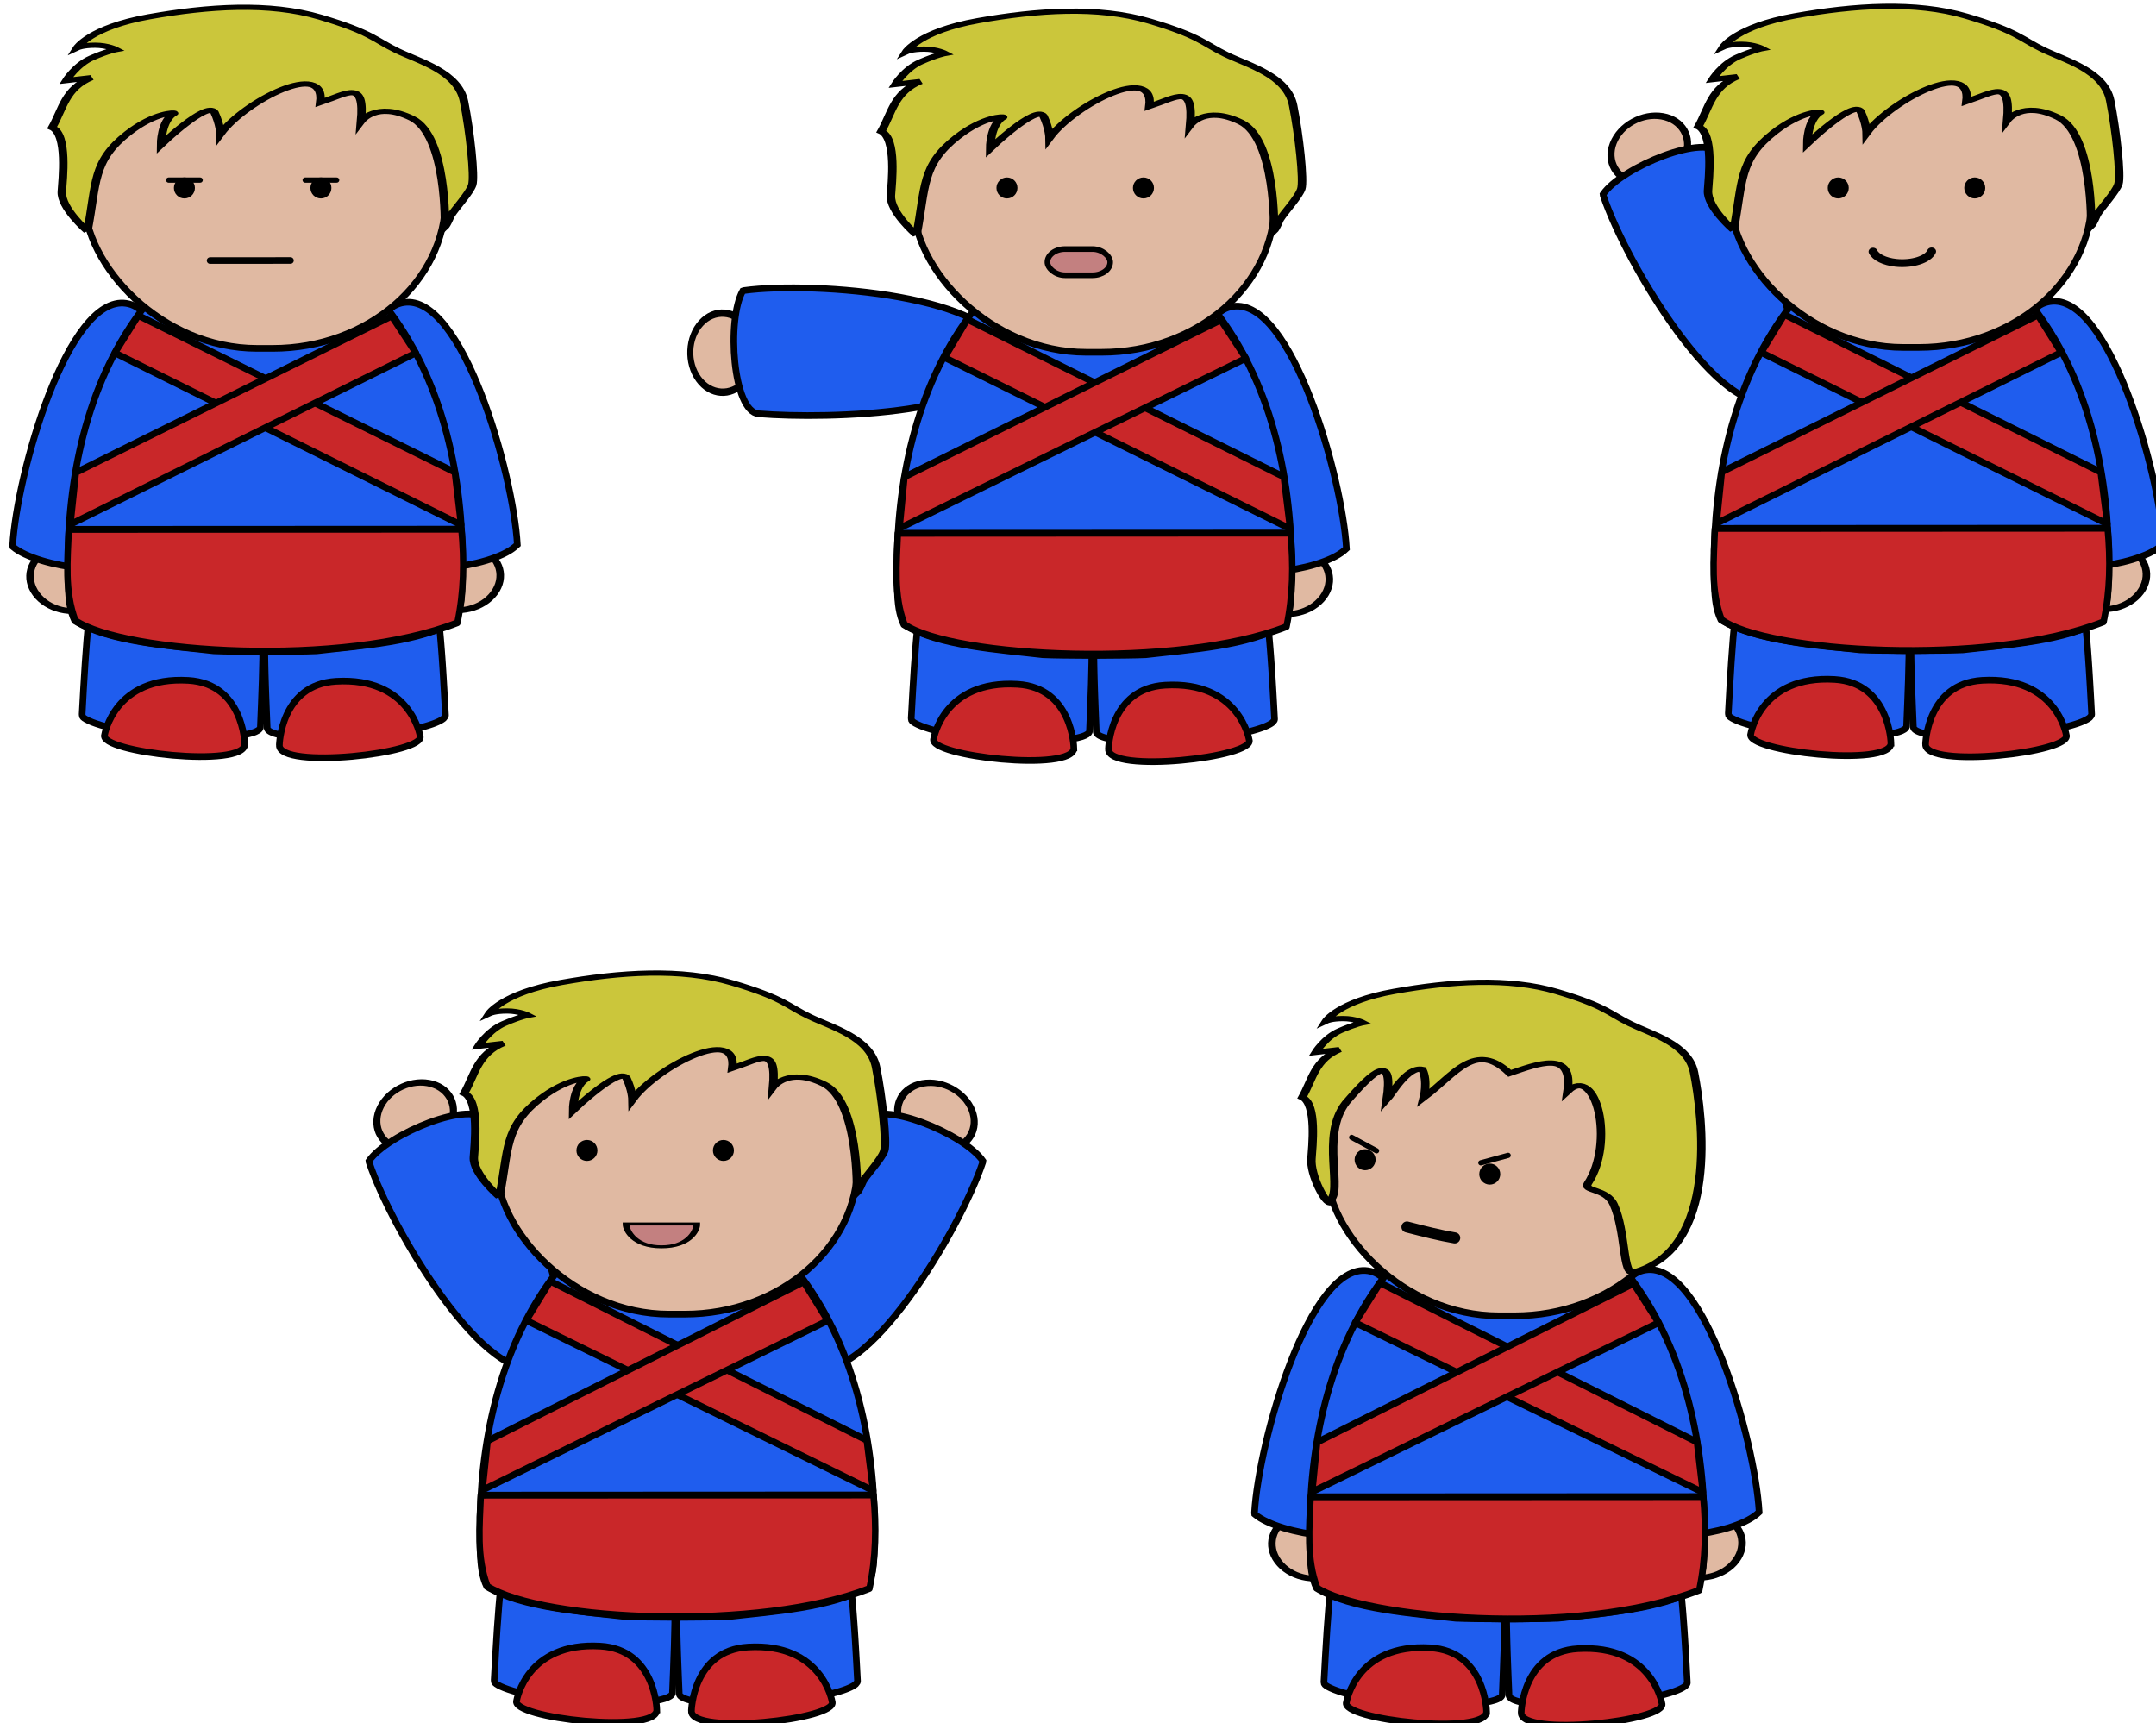<svg xmlns="http://www.w3.org/2000/svg" xml:space="preserve" width="492.034" height="393.237" viewBox="0 0 130.184 104.044"><defs><clipPath id="b"><path d="M-4058.2 2147h5000v-5000h-5000z"/></clipPath><clipPath id="c"><path d="M-4058.2 2147h5000v-5000h-5000z"/></clipPath><clipPath id="d"><path d="M-4058.2 2147h5000v-5000h-5000z"/></clipPath><clipPath id="e"><path d="M-4058.2 2147h5000v-5000h-5000z"/></clipPath><clipPath id="f"><path d="M-4058.2 2147h5000v-5000h-5000z"/></clipPath></defs><g style="display:inline;stroke-width:2.477;stroke-dasharray:none" transform="translate(-182.262 -61.515)scale(.162)"><ellipse cx="-1200" cy="429.362" rx="136" ry="119" style="display:inline;fill:#e0b9a2;fill-opacity:1;fill-rule:evenodd;stroke:#000;stroke-width:23.66;stroke-linecap:round;stroke-linejoin:round;stroke-dasharray:none" transform="matrix(-.058 .078 .104 .048 1182.6 668.12)"/><path d="M1317.9 582.73c-1.525-26.672-20.451-93.508-42.295-90.243s-10.911 68.646-3.852 93.693c2.61 9.265 35.848 5.363 45.271-2.653z" style="display:inline;fill:#1f5dee;fill-opacity:1;stroke:#000;stroke-width:2.477;stroke-dasharray:none"/><ellipse cx="-1200" cy="429.362" rx="136" ry="119" style="fill:#e0b9a2;fill-opacity:1;fill-rule:evenodd;stroke:#000;stroke-width:23.66;stroke-linecap:round;stroke-linejoin:round;stroke-dasharray:none" transform="matrix(.058 .078 -.104 .048 1265.2 668.43)"/><path d="M1129.8 583.04c1.525-26.672 20.451-93.508 42.295-90.243s10.911 68.646 3.852 93.693c-2.61 9.265-36.656 5.052-46.08-2.964z" style="fill:#1f5dee;fill-opacity:1;stroke:#000;stroke-width:2.477;stroke-dasharray:none"/><path d="M1192.5 562c-31.49-1.75-33.96 30.482-36.809 83.988-.01.165.032.341.104.51-.599 1.036 8.075 5.833 32.814 7.618 18.115 1.307 32.975-.136 33.506-3.213h.013c0-.036 0-.07.01-.107v-.03c1.96-48.014 3.802-86.908-29.636-88.766z" style="display:inline;fill:#1f5dee;fill-opacity:1;fill-rule:evenodd;stroke:#000;stroke-width:2.477;stroke-linecap:round;stroke-linejoin:round;stroke-dasharray:none"/><path d="M1254.3 562.28c31.289-1.739 33.964 29.939 36.809 83.987a1.15 1.15 0 0 1-.104.51l-.573.74c-3.361 2.804-16.285 5.726-32.241 6.878-18.115 1.307-32.975-.136-33.506-3.213h-.013c0-.036 0-.07-.01-.107l-.001-.015-.001-.015c-1.96-48.014-3.802-86.908 29.636-88.766z" style="fill:#1f5dee;fill-opacity:1;fill-rule:evenodd;stroke:#000;stroke-width:2.477;stroke-linecap:round;stroke-linejoin:round;stroke-dasharray:none"/><path d="M1224.5 468.25c-.244 0-.488.021-.731.021h-1.059v.053c-16.316.889-31.43 10.636-41.559 22.941-21.71 26.2-29.99 60.708-30.722 93.82.57 8.493-1.096 18.688 2.5 26.052 13.064 7.978 36.101 9.313 51.806 11.177 4.168.186 10.788.237 17.975.277v.021c.755 0 1.472 0 2.216-.021h.218c7.187-.04 13.807-.091 17.975-.277 15.705-1.864 38.742-3.2 51.807-11.177 3.596-7.364 1.929-17.559 2.5-26.052-.732-33.113-9.012-67.62-30.723-93.82-10.129-12.305-25.244-22.052-41.559-22.941v-.074z" style="display:inline;fill:#1f5dee;fill-opacity:1;fill-rule:evenodd;stroke:#000;stroke-width:2.477;stroke-linecap:round;stroke-linejoin:round;stroke-dasharray:none"/><path d="M1229.2 657.48s.464-22.577 21.095-23.803c27.753-1.65 31.355 20.341 31.355 20.341 2.474 6.558-52.669 12.695-52.45 3.463z" style="display:inline;fill:#c92729;fill-opacity:1;stroke:#000;stroke-width:2.477;stroke-dasharray:none"/><rect width="134.663" height="115.422" x="1156.468" y="394.157" rx="64.444" ry="55.788" style="display:inline;fill:#e0b9a2;fill-opacity:1;fill-rule:evenodd;stroke:#000;stroke-width:2.477;stroke-linecap:round;stroke-linejoin:bevel;stroke-dasharray:none"/><path d="M1216.3 657.06s-.462-22.498-21.01-23.72c-27.641-1.644-31.227 20.27-31.227 20.27-2.464 6.535 52.455 12.65 52.237 3.45z" style="fill:#c92729;fill-opacity:1;stroke:#000;stroke-width:2.477;stroke-dasharray:none"/><path d="M-28.196 16.948-9.51 25.95l.367 3.027-20.434-9.88z" style="display:inline;fill:#c92729;fill-opacity:1;stroke:#000;stroke-width:.386;stroke-linecap:square;stroke-linejoin:round;stroke-miterlimit:9.2;stroke-dasharray:none" transform="matrix(6.316 0 0 6.491 1354.692 387.3)"/><path d="m-13.242 16.986-18.637 8.98-.322 2.98 20.383-9.845z" style="display:inline;fill:#c92729;fill-opacity:1;stroke:#000;stroke-width:.383;stroke-linecap:square;stroke-linejoin:round;stroke-miterlimit:9.2;stroke-dasharray:none" transform="matrix(6.316 0 0 6.491 1354.692 387.3)"/><path fill="#cbc63b" fill-rule="evenodd" stroke="#000" stroke-width="9.81" d="M0 0s-44.239 61.854-42.432 106.3c1.286 31.533 9.997 153.48-16.018 171.48 17.871 50.697 21.423 105.34 64.774 133.9l-41.531-7.729s16.254 42.516 42.433 60.874c26.178 18.368 39.723 22.233 39.723 22.233s-13.545 11.599-34.31 11.599c-20.761 0-29.789-6.769-29.789-6.769s21.667 55.089 119.17 83.117c97.503 28.022 198.62 39.616 283.48-.97 84.864-40.586 90.282-60.884 127.3-89.877s101.11-56.045 111.04-136.26c9.933-80.217 18.06-201.98 13.549-224.2-4.521-22.228-28.635-63.731-35.963-83.309-6.332-24.359-9.183-28.795-9.183-28.795s3.782 244.82-54.899 291.21c-58.686 46.386-84.131-8.054-84.131-8.054 6.24 111.262-20.036 76.168-67.556 50.348 10.021 115.94-124.55 4.17-165.35-84.422 0 0-.222 24.832-9.994 58.547-12.633 29.952-88.434-87.292-88.434-87.292s0 65.714 21.667 84.082c2.506 2.119-31.451 3.617-76.362-53.164C7.682 187.621 15.384 129.079-.005-.001" clip-path="url(#b)" style="display:inline;stroke-width:13.997;stroke-dasharray:none" transform="matrix(.225 0 0 -.139 1157.665 465.894)"/><path d="m-23.224 974.35 377.231-.167c2.897 29.133 2.403 56.686-3.856 85.025-109.526 40.87-320.818 27.976-366.993-1.975-10.616-26.791-7.554-54.897-6.382-82.884z" style="display:inline;fill:#c92729;fill-opacity:1;stroke:#000;stroke-width:6.205;stroke-linecap:square;stroke-linejoin:round;stroke-miterlimit:9.2;stroke-dasharray:none" transform="matrix(.388 0 0 .41 1159.712 177.577)"/></g><g style="display:inline;stroke-width:2.477;stroke-dasharray:none" transform="translate(-132.2 -61.28)scale(.162)"><ellipse cx="-1200" cy="429.362" rx="136" ry="119" style="display:inline;fill:#e0b9a2;fill-opacity:1;fill-rule:evenodd;stroke:#000;stroke-width:23.66;stroke-linecap:round;stroke-linejoin:round;stroke-dasharray:none" transform="matrix(-.058 .078 .104 .048 1182.6 668.12)"/><path d="M1317.9 582.73c-1.525-26.672-20.451-93.508-42.295-90.243s-10.911 68.646-3.852 93.693c2.61 9.265 35.848 5.363 45.271-2.653z" style="display:inline;fill:#1f5dee;fill-opacity:1;stroke:#000;stroke-width:2.477;stroke-dasharray:none"/><ellipse cx="-588.942" cy="-1168.779" rx="13.277" ry="13.632" style="fill:#e0b9a2;fill-opacity:1;fill-rule:evenodd;stroke:#000;stroke-width:2.502;stroke-linecap:round;stroke-linejoin:round;stroke-dasharray:none" transform="matrix(-.674 .738 -.589 -.808 0 0)"/><path d="M1093.347 486.557c26.468-3.625 95.695 2.115 96.685 24.18s-65.273 23.889-91.21 21.771c-9.594-.783-11.996-35.004-5.938-45.79z" style="fill:#1f5dee;fill-opacity:1;stroke:#000;stroke-width:2.477;stroke-dasharray:none"/><path d="M1192.5 562c-31.49-1.75-33.96 30.482-36.809 83.988-.01.165.032.341.104.51-.599 1.036 8.075 5.833 32.814 7.618 18.115 1.307 32.975-.136 33.506-3.213h.013c0-.036 0-.07.01-.107v-.03c1.96-48.014 3.802-86.908-29.636-88.766z" style="display:inline;fill:#1f5dee;fill-opacity:1;fill-rule:evenodd;stroke:#000;stroke-width:2.477;stroke-linecap:round;stroke-linejoin:round;stroke-dasharray:none"/><path d="M1254.3 562.28c31.289-1.739 33.964 29.939 36.809 83.987a1.15 1.15 0 0 1-.104.51l-.573.74c-3.361 2.804-16.285 5.726-32.241 6.878-18.115 1.307-32.975-.136-33.506-3.213h-.013c0-.036 0-.07-.01-.107l-.001-.015-.001-.015c-1.96-48.014-3.802-86.908 29.636-88.766z" style="fill:#1f5dee;fill-opacity:1;fill-rule:evenodd;stroke:#000;stroke-width:2.477;stroke-linecap:round;stroke-linejoin:round;stroke-dasharray:none"/><path d="M1224.5 468.25c-.244 0-.488.021-.731.021h-1.059v.053c-16.316.889-31.43 10.636-41.559 22.941-21.71 26.2-29.99 60.708-30.722 93.82.57 8.493-1.096 18.688 2.5 26.052 13.064 7.978 36.101 9.313 51.806 11.177 4.168.186 10.788.237 17.975.277v.021c.755 0 1.472 0 2.216-.021h.218c7.187-.04 13.807-.091 17.975-.277 15.705-1.864 38.742-3.2 51.807-11.177 3.596-7.364 1.929-17.559 2.5-26.052-.732-33.113-9.012-67.62-30.723-93.82-10.129-12.305-25.244-22.052-41.559-22.941v-.074z" style="display:inline;fill:#1f5dee;fill-opacity:1;fill-rule:evenodd;stroke:#000;stroke-width:2.477;stroke-linecap:round;stroke-linejoin:round;stroke-dasharray:none"/><path d="M1229.2 657.48s.464-22.577 21.095-23.803c27.753-1.65 31.355 20.341 31.355 20.341 2.474 6.558-52.669 12.695-52.45 3.463z" style="display:inline;fill:#c92729;fill-opacity:1;stroke:#000;stroke-width:2.477;stroke-dasharray:none"/><rect width="134.663" height="115.422" x="1156.468" y="394.157" rx="64.444" ry="55.788" style="display:inline;fill:#e0b9a2;fill-opacity:1;fill-rule:evenodd;stroke:#000;stroke-width:2.477;stroke-linecap:round;stroke-linejoin:bevel;stroke-dasharray:none"/><path d="M1216.3 657.06s-.462-22.498-21.01-23.72c-27.641-1.644-31.227 20.27-31.227 20.27-2.464 6.535 52.455 12.65 52.237 3.45z" style="fill:#c92729;fill-opacity:1;stroke:#000;stroke-width:2.477;stroke-dasharray:none"/><path d="m-28.196 16.948 18.677 9.044.376 2.985-20.397-9.836z" style="display:inline;fill:#c92729;fill-opacity:1;stroke:#000;stroke-width:.386;stroke-linecap:square;stroke-linejoin:round;stroke-miterlimit:9.2;stroke-dasharray:none" transform="matrix(6.316 0 0 6.491 1354.692 387.3)"/><path d="m-13.242 16.986-18.668 9.013-.291 2.946 20.443-9.76z" style="display:inline;fill:#c92729;fill-opacity:1;stroke:#000;stroke-width:.383;stroke-linecap:square;stroke-linejoin:round;stroke-miterlimit:9.2;stroke-dasharray:none" transform="matrix(6.316 0 0 6.491 1354.692 387.3)"/><path fill="#cbc63b" fill-rule="evenodd" stroke="#000" stroke-width="9.81" d="M0 0s-44.239 61.854-42.432 106.3c1.286 31.533 9.997 153.48-16.018 171.48 17.871 50.697 21.423 105.34 64.774 133.9l-41.531-7.729s16.254 42.516 42.433 60.874c26.178 18.368 39.723 22.233 39.723 22.233s-13.545 11.599-34.31 11.599c-20.761 0-29.789-6.769-29.789-6.769s21.667 55.089 119.17 83.117c97.503 28.022 198.62 39.616 283.48-.97 84.864-40.586 90.282-60.884 127.3-89.877s101.11-56.045 111.04-136.26c9.933-80.217 18.06-201.98 13.549-224.2-4.521-22.228-28.635-63.731-35.963-83.309-6.332-24.359-9.183-28.795-9.183-28.795s3.782 244.82-54.899 291.21c-58.686 46.386-84.131-8.054-84.131-8.054 6.24 111.262-20.036 76.168-67.556 50.348 10.021 115.94-124.55 4.17-165.35-84.422 0 0-.222 24.832-9.994 58.547-12.633 29.952-88.434-87.292-88.434-87.292s0 65.714 21.667 84.082c2.506 2.119-31.451 3.617-76.362-53.164C7.682 187.621 15.384 129.079-.005-.001" clip-path="url(#c)" style="display:inline;stroke-width:13.997;stroke-dasharray:none" transform="matrix(.225 0 0 -.139 1157.665 465.894)"/><path d="m-23.224 974.35 377.231-.167c2.897 29.133 2.403 56.686-3.856 85.025-102.893 38.396-320.893 28.55-366.993-1.975-10.616-26.791-7.554-54.897-6.382-82.884z" style="display:inline;fill:#c92729;fill-opacity:1;stroke:#000;stroke-width:6.205;stroke-linecap:square;stroke-linejoin:round;stroke-miterlimit:9.2;stroke-dasharray:none" transform="matrix(.388 0 0 .41 1159.712 177.577)"/></g><g style="display:inline;stroke-width:2.477;stroke-dasharray:none" transform="translate(-82.862 -61.573)scale(.162)"><ellipse cx="-1200" cy="429.362" rx="136" ry="119" style="display:inline;fill:#e0b9a2;fill-opacity:1;fill-rule:evenodd;stroke:#000;stroke-width:23.66;stroke-linecap:round;stroke-linejoin:round;stroke-dasharray:none" transform="matrix(-.058 .078 .104 .048 1182.6 668.12)"/><path d="M1317.9 582.73c-1.525-26.672-20.451-93.508-42.295-90.243s-10.911 68.646-3.852 93.693c2.61 9.265 35.848 5.363 45.271-2.653z" style="display:inline;fill:#1f5dee;fill-opacity:1;stroke:#000;stroke-width:2.477;stroke-dasharray:none"/><ellipse cx="-240.401" cy="-1232.466" rx="13.277" ry="13.632" style="fill:#e0b9a2;fill-opacity:1;fill-rule:evenodd;stroke:#000;stroke-width:2.502;stroke-linecap:round;stroke-linejoin:round;stroke-dasharray:none" transform="matrix(.365 -.931 -.985 -.172 0 0)"/><path d="M1109.08 452.964c8.425 25.352 44.12 84.943 64.358 76.096 20.237-8.847-7.362-69.116-20.707-91.457-4.936-8.264-36.706 4.679-43.713 14.875z" style="fill:#1f5dee;fill-opacity:1;stroke:#000;stroke-width:2.477;stroke-dasharray:none"/><path d="M1192.5 562c-31.49-1.75-33.96 30.482-36.809 83.988-.01.165.032.341.104.51-.599 1.036 8.075 5.833 32.814 7.618 18.115 1.307 32.975-.136 33.506-3.213h.013c0-.036 0-.07.01-.107v-.03c1.96-48.014 3.802-86.908-29.636-88.766z" style="display:inline;fill:#1f5dee;fill-opacity:1;fill-rule:evenodd;stroke:#000;stroke-width:2.477;stroke-linecap:round;stroke-linejoin:round;stroke-dasharray:none"/><path d="M1254.3 562.28c31.289-1.739 33.964 29.939 36.809 83.987a1.15 1.15 0 0 1-.104.51l-.573.74c-3.361 2.804-16.285 5.726-32.241 6.878-18.115 1.307-32.975-.136-33.506-3.213h-.013c0-.036 0-.07-.01-.107l-.001-.015-.001-.015c-1.96-48.014-3.802-86.908 29.636-88.766z" style="fill:#1f5dee;fill-opacity:1;fill-rule:evenodd;stroke:#000;stroke-width:2.477;stroke-linecap:round;stroke-linejoin:round;stroke-dasharray:none"/><path d="M1224.5 468.25c-.244 0-.488.021-.731.021h-1.059v.053c-16.316.889-31.43 10.636-41.559 22.941-21.71 26.2-29.99 60.708-30.722 93.82.57 8.493-1.096 18.688 2.5 26.052 13.064 7.978 36.101 9.313 51.806 11.177 4.168.186 10.788.237 17.975.277v.021c.755 0 1.472 0 2.216-.021h.218c7.187-.04 13.807-.091 17.975-.277 15.705-1.864 38.742-3.2 51.807-11.177 3.596-7.364 1.929-17.559 2.5-26.052-.732-33.113-9.012-67.62-30.723-93.82-10.129-12.305-25.244-22.052-41.559-22.941v-.074z" style="display:inline;fill:#1f5dee;fill-opacity:1;fill-rule:evenodd;stroke:#000;stroke-width:2.477;stroke-linecap:round;stroke-linejoin:round;stroke-dasharray:none"/><path d="M1229.2 657.48s.464-22.577 21.095-23.803c27.753-1.65 31.355 20.341 31.355 20.341 2.474 6.558-52.669 12.695-52.45 3.463z" style="display:inline;fill:#c92729;fill-opacity:1;stroke:#000;stroke-width:2.477;stroke-dasharray:none"/><rect width="134.663" height="115.422" x="1156.468" y="394.157" rx="64.444" ry="55.788" style="display:inline;fill:#e0b9a2;fill-opacity:1;fill-rule:evenodd;stroke:#000;stroke-width:2.477;stroke-linecap:round;stroke-linejoin:bevel;stroke-dasharray:none"/><path d="M1216.3 657.06s-.462-22.498-21.01-23.72c-27.641-1.644-31.227 20.27-31.227 20.27-2.464 6.535 52.455 12.65 52.237 3.45z" style="fill:#c92729;fill-opacity:1;stroke:#000;stroke-width:2.477;stroke-dasharray:none"/><path d="m-28.196 16.948 18.666 9.05.387 2.979-20.422-9.85z" style="display:inline;fill:#c92729;fill-opacity:1;stroke:#000;stroke-width:.386;stroke-linecap:square;stroke-linejoin:round;stroke-miterlimit:9.2;stroke-dasharray:none" transform="matrix(6.316 0 0 6.491 1354.692 387.3)"/><path d="m-13.242 16.986-18.65 9.001-.31 2.958 20.335-9.819z" style="display:inline;fill:#c92729;fill-opacity:1;stroke:#000;stroke-width:.383;stroke-linecap:square;stroke-linejoin:round;stroke-miterlimit:9.2;stroke-dasharray:none" transform="matrix(6.316 0 0 6.491 1354.692 387.3)"/><path fill="#cbc63b" fill-rule="evenodd" stroke="#000" stroke-width="9.81" d="M0 0s-44.239 61.854-42.432 106.3c1.286 31.533 9.997 153.48-16.018 171.48 17.871 50.697 21.423 105.34 64.774 133.9l-41.531-7.729s16.254 42.516 42.433 60.874c26.178 18.368 39.723 22.233 39.723 22.233s-13.545 11.599-34.31 11.599c-20.761 0-29.789-6.769-29.789-6.769s21.667 55.089 119.17 83.117c97.503 28.022 198.62 39.616 283.48-.97 84.864-40.586 90.282-60.884 127.3-89.877s101.11-56.045 111.04-136.26c9.933-80.217 18.06-201.98 13.549-224.2-4.521-22.228-28.635-63.731-35.963-83.309-6.332-24.359-9.183-28.795-9.183-28.795s3.782 244.82-54.899 291.21c-58.686 46.386-84.131-8.054-84.131-8.054 6.24 111.262-20.036 76.168-67.556 50.348 10.021 115.94-124.55 4.17-165.35-84.422 0 0-.222 24.832-9.994 58.547-12.633 29.952-88.434-87.292-88.434-87.292s0 65.714 21.667 84.082c2.506 2.119-31.451 3.617-76.362-53.164C7.682 187.621 15.384 129.079-.005-.001" clip-path="url(#d)" style="display:inline;stroke-width:13.997;stroke-dasharray:none" transform="matrix(.225 0 0 -.139 1157.665 465.894)"/><path d="m-23.224 974.35 377.231-.167c2.897 29.133 2.403 56.686-3.856 85.025-111.528 41.618-325.442 27.84-366.993-1.975-10.616-26.791-7.554-54.897-6.382-82.884z" style="display:inline;fill:#c92729;fill-opacity:1;stroke:#000;stroke-width:6.205;stroke-linecap:square;stroke-linejoin:round;stroke-miterlimit:9.2;stroke-dasharray:none" transform="matrix(.388 0 0 .41 1159.712 177.577)"/></g><g style="display:inline;stroke-width:2.477;stroke-dasharray:none" transform="translate(-157.382 -3.198)scale(.162)"><ellipse cx="-240.401" cy="-1232.466" rx="13.277" ry="13.632" style="fill:#e0b9a2;fill-opacity:1;fill-rule:evenodd;stroke:#000;stroke-width:2.502;stroke-linecap:round;stroke-linejoin:round;stroke-dasharray:none" transform="matrix(.365 -.931 -.985 -.172 0 0)"/><path d="M1109.08 452.964c8.425 25.352 44.12 84.943 64.358 76.096 20.237-8.847-7.362-69.116-20.707-91.457-4.936-8.264-36.706 4.679-43.713 14.875z" style="fill:#1f5dee;fill-opacity:1;stroke:#000;stroke-width:2.477;stroke-dasharray:none"/><path d="M1192.5 562c-31.49-1.75-33.96 30.482-36.809 83.988-.01.165.032.341.104.51-.599 1.036 8.075 5.833 32.814 7.618 18.115 1.307 32.975-.136 33.506-3.213h.013c0-.036 0-.07.01-.107v-.03c1.96-48.014 3.802-86.908-29.636-88.766z" style="display:inline;fill:#1f5dee;fill-opacity:1;fill-rule:evenodd;stroke:#000;stroke-width:2.477;stroke-linecap:round;stroke-linejoin:round;stroke-dasharray:none"/><path d="M1254.3 562.28c31.289-1.739 33.964 29.939 36.809 83.987a1.15 1.15 0 0 1-.104.51l-.573.74c-3.361 2.804-16.285 5.726-32.241 6.878-18.115 1.307-32.975-.136-33.506-3.213h-.013c0-.036 0-.07-.01-.107l-.001-.015-.001-.015c-1.96-48.014-3.802-86.908 29.636-88.766z" style="fill:#1f5dee;fill-opacity:1;fill-rule:evenodd;stroke:#000;stroke-width:2.477;stroke-linecap:round;stroke-linejoin:round;stroke-dasharray:none"/><ellipse cx="-670" cy="1092.175" rx="13.277" ry="13.632" style="fill:#e0b9a2;fill-opacity:1;fill-rule:evenodd;stroke:#000;stroke-width:2.502;stroke-linecap:round;stroke-linejoin:round;stroke-dasharray:none" transform="matrix(-.365 -.931 .985 -.172 0 0)"/><path d="M1337.79 452.964c-8.427 25.352-44.122 84.943-64.36 76.096-20.237-8.847 7.363-69.116 20.707-91.457 4.936-8.264 36.706 4.679 43.713 14.875z" style="fill:#1f5dee;fill-opacity:1;stroke:#000;stroke-width:2.477;stroke-dasharray:none"/><path d="M1224.5 468.25c-.244 0-.488.021-.731.021h-1.059v.053c-16.316.889-31.43 10.636-41.559 22.941-21.71 26.2-29.99 60.708-30.722 93.82.57 8.493-1.096 18.688 2.5 26.052 13.064 7.978 36.101 9.313 51.806 11.177 4.168.186 10.788.237 17.975.277v.021c.755 0 1.472 0 2.216-.021h.218c7.187-.04 13.807-.091 17.975-.277 15.705-1.864 38.742-3.2 51.807-11.177 3.596-7.364 1.929-17.559 2.5-26.052-.732-33.113-9.012-67.62-30.723-93.82-10.129-12.305-25.244-22.052-41.559-22.941v-.074z" style="display:inline;fill:#1f5dee;fill-opacity:1;fill-rule:evenodd;stroke:#000;stroke-width:2.477;stroke-linecap:round;stroke-linejoin:round;stroke-dasharray:none"/><path d="M1229.2 657.48s.464-22.577 21.095-23.803c27.753-1.65 31.355 20.341 31.355 20.341 2.474 6.558-52.669 12.695-52.45 3.463z" style="display:inline;fill:#c92729;fill-opacity:1;stroke:#000;stroke-width:2.477;stroke-dasharray:none"/><rect width="134.663" height="115.422" x="1156.468" y="394.157" rx="64.444" ry="55.788" style="display:inline;fill:#e0b9a2;fill-opacity:1;fill-rule:evenodd;stroke:#000;stroke-width:2.477;stroke-linecap:round;stroke-linejoin:bevel;stroke-dasharray:none"/><path d="M1216.3 657.06s-.462-22.498-21.01-23.72c-27.641-1.644-31.227 20.27-31.227 20.27-2.464 6.535 52.455 12.65 52.237 3.45z" style="fill:#c92729;fill-opacity:1;stroke:#000;stroke-width:2.477;stroke-dasharray:none"/><path d="m-28.196 16.948 18.676 9.135.377 2.894-20.47-9.778z" style="display:inline;fill:#c92729;fill-opacity:1;stroke:#000;stroke-width:.386;stroke-linecap:square;stroke-linejoin:round;stroke-miterlimit:9.2;stroke-dasharray:none" transform="matrix(6.316 0 0 6.491 1354.692 387.3)"/><path d="m-13.242 16.986-18.654 9.133-.305 2.826 20.374-9.732z" style="display:inline;fill:#c92729;fill-opacity:1;stroke:#000;stroke-width:.383;stroke-linecap:square;stroke-linejoin:round;stroke-miterlimit:9.2;stroke-dasharray:none" transform="matrix(6.316 0 0 6.491 1354.692 387.3)"/><path fill="#cbc63b" fill-rule="evenodd" stroke="#000" stroke-width="9.81" d="M0 0s-44.239 61.854-42.432 106.3c1.286 31.533 9.997 153.48-16.018 171.48 17.871 50.697 21.423 105.34 64.774 133.9l-41.531-7.729s16.254 42.516 42.433 60.874c26.178 18.368 39.723 22.233 39.723 22.233s-13.545 11.599-34.31 11.599c-20.761 0-29.789-6.769-29.789-6.769s21.667 55.089 119.17 83.117c97.503 28.022 198.62 39.616 283.48-.97 84.864-40.586 90.282-60.884 127.3-89.877s101.11-56.045 111.04-136.26c9.933-80.217 18.06-201.98 13.549-224.2-4.521-22.228-28.635-63.731-35.963-83.309-6.332-24.359-9.183-28.795-9.183-28.795s3.782 244.82-54.899 291.21c-58.686 46.386-84.131-8.054-84.131-8.054 6.24 111.262-20.036 76.168-67.556 50.348 10.021 115.94-124.55 4.17-165.35-84.422 0 0-.222 24.832-9.994 58.547-12.633 29.952-88.434-87.292-88.434-87.292s0 65.714 21.667 84.082c2.506 2.119-31.451 3.617-76.362-53.164C7.682 187.621 15.384 129.079-.005-.001" clip-path="url(#e)" style="display:inline;stroke-width:13.997;stroke-dasharray:none" transform="matrix(.225 0 0 -.139 1157.665 465.894)"/><path d="m-23.224 974.35 377.231-.167c2.897 29.133 2.403 56.686-3.856 85.025-104.1 38.846-314.075 30.123-366.993-1.975-10.616-26.791-7.554-54.897-6.382-82.884z" style="display:inline;fill:#c92729;fill-opacity:1;stroke:#000;stroke-width:6.205;stroke-linecap:square;stroke-linejoin:round;stroke-miterlimit:9.2;stroke-dasharray:none" transform="matrix(.388 0 0 .41 1159.712 177.577)"/></g><g style="display:inline;stroke-width:2.477;stroke-dasharray:none" transform="translate(-107.278 -3.098)scale(.162)"><ellipse cx="-1200" cy="429.362" rx="136" ry="119" style="display:inline;fill:#e0b9a2;fill-opacity:1;fill-rule:evenodd;stroke:#000;stroke-width:23.66;stroke-linecap:round;stroke-linejoin:round;stroke-dasharray:none" transform="matrix(-.058 .078 .104 .048 1182.6 668.12)"/><path d="M1317.9 582.73c-1.525-26.672-20.451-93.508-42.295-90.243s-10.911 68.646-3.852 93.693c2.61 9.265 35.848 5.363 45.271-2.653z" style="display:inline;fill:#1f5dee;fill-opacity:1;stroke:#000;stroke-width:2.477;stroke-dasharray:none"/><ellipse cx="-1200" cy="429.362" rx="136" ry="119" style="fill:#e0b9a2;fill-opacity:1;fill-rule:evenodd;stroke:#000;stroke-width:23.66;stroke-linecap:round;stroke-linejoin:round;stroke-dasharray:none" transform="matrix(.058 .078 -.104 .048 1265.2 668.43)"/><path d="M1129.8 583.04c1.525-26.672 20.451-93.508 42.295-90.243s10.911 68.646 3.852 93.693c-2.61 9.265-36.656 5.052-46.08-2.964z" style="fill:#1f5dee;fill-opacity:1;stroke:#000;stroke-width:2.477;stroke-dasharray:none"/><path d="M1192.5 562c-31.49-1.75-33.96 30.482-36.809 83.988-.01.165.032.341.104.51-.599 1.036 8.075 5.833 32.814 7.618 18.115 1.307 32.975-.136 33.506-3.213h.013c0-.036 0-.07.01-.107v-.03c1.96-48.014 3.802-86.908-29.636-88.766z" style="display:inline;fill:#1f5dee;fill-opacity:1;fill-rule:evenodd;stroke:#000;stroke-width:2.477;stroke-linecap:round;stroke-linejoin:round;stroke-dasharray:none"/><path d="M1254.3 562.28c31.289-1.739 33.964 29.939 36.809 83.987a1.15 1.15 0 0 1-.104.51l-.573.74c-3.361 2.804-16.285 5.726-32.241 6.878-18.115 1.307-32.975-.136-33.506-3.213h-.013c0-.036 0-.07-.01-.107l-.001-.015-.001-.015c-1.96-48.014-3.802-86.908 29.636-88.766z" style="fill:#1f5dee;fill-opacity:1;fill-rule:evenodd;stroke:#000;stroke-width:2.477;stroke-linecap:round;stroke-linejoin:round;stroke-dasharray:none"/><path d="M1224.5 468.25c-.244 0-.488.021-.731.021h-1.059v.053c-16.316.889-31.43 10.636-41.559 22.941-21.71 26.2-29.99 60.708-30.722 93.82.57 8.493-1.096 18.688 2.5 26.052 13.064 7.978 36.101 9.313 51.806 11.177 4.168.186 10.788.237 17.975.277v.021c.755 0 1.472 0 2.216-.021h.218c7.187-.04 13.807-.091 17.975-.277 15.705-1.864 38.742-3.2 51.807-11.177 3.596-7.364 1.929-17.559 2.5-26.052-.732-33.113-9.012-67.62-30.723-93.82-10.129-12.305-25.244-22.052-41.559-22.941v-.074z" style="display:inline;fill:#1f5dee;fill-opacity:1;fill-rule:evenodd;stroke:#000;stroke-width:2.477;stroke-linecap:round;stroke-linejoin:round;stroke-dasharray:none"/><path d="M1229.2 657.48s.464-22.577 21.095-23.803c27.753-1.65 31.355 20.341 31.355 20.341 2.474 6.558-52.669 12.695-52.45 3.463z" style="display:inline;fill:#c92729;fill-opacity:1;stroke:#000;stroke-width:2.477;stroke-dasharray:none"/><rect width="134.663" height="115.422" x="1156.468" y="394.157" rx="64.444" ry="55.788" style="display:inline;fill:#e0b9a2;fill-opacity:1;fill-rule:evenodd;stroke:#000;stroke-width:2.477;stroke-linecap:round;stroke-linejoin:bevel;stroke-dasharray:none"/><path d="M1216.3 657.06s-.462-22.498-21.01-23.72c-27.641-1.644-31.227 20.27-31.227 20.27-2.464 6.535 52.455 12.65 52.237 3.45z" style="fill:#c92729;fill-opacity:1;stroke:#000;stroke-width:2.477;stroke-dasharray:none"/><path d="m-28.196 16.948 18.705 9.142.348 2.887-20.526-9.746z" style="display:inline;fill:#c92729;fill-opacity:1;stroke:#000;stroke-width:.387;stroke-linecap:square;stroke-linejoin:round;stroke-miterlimit:9.2;stroke-dasharray:none" transform="matrix(6.316 0 0 6.491 1354.692 387.3)"/><path d="M-13.242 16.986-31.913 26.1l-.288 2.845 20.439-9.71z" style="display:inline;fill:#c92729;fill-opacity:1;stroke:#000;stroke-width:.387;stroke-linecap:square;stroke-linejoin:round;stroke-miterlimit:9.2;stroke-dasharray:none" transform="matrix(6.316 0 0 6.491 1354.692 387.3)"/><path d="m-23.224 974.35 377.231-.167c2.897 29.133 2.403 56.686-3.856 85.025-118.25 44.126-324.515 24.783-366.993-1.975-10.616-26.791-7.554-54.897-6.382-82.884z" style="display:inline;fill:#c92729;fill-opacity:1;stroke:#000;stroke-width:6.205;stroke-linecap:square;stroke-linejoin:round;stroke-miterlimit:9.2;stroke-dasharray:none" transform="matrix(.388 0 0 .41 1159.712 177.577)"/><path fill="#cbc63b" fill-rule="evenodd" stroke-width="15.262" d="M-8.359-17.05c-8.126-10.17-36.774 77.786-34.073 123.35 1.286 31.533 9.997 153.48-16.018 171.48 17.871 50.697 21.423 105.34 64.774 133.9l-41.531-7.729s16.254 42.516 42.433 60.874c26.178 18.368 39.723 22.233 39.723 22.233s-13.545 11.599-34.31 11.599c-20.761 0-29.789-6.769-29.789-6.769s21.667 55.089 119.17 83.117c97.503 28.022 198.62 39.616 283.48-.97 84.864-40.586 90.282-60.884 127.3-89.877s101.11-56.045 111.04-136.26c15.268-123.3 44.03-496.635-104.71-559.625-19.923-13.488-13.492 113.139-35.181 189.445-13.294 46.773-54.518 35.595-44.728 59.535 46.328 113.29 15.202 333.56-35.735 257.49 11.425 118.21-53.187 76.168-100.71 50.348-59.932 92.157-95.114-1.771-149.73-68.323 0 0 7.501 45.73-2.27 79.445-26.388 9.32-53.903-70.443-62.2-84.997 12.095 130.58-20.104 86.583-71.12-8.375-45.397-94.418-2.29-251.407-29.712-277.035" clip-path="url(#f)" style="stroke:#000;stroke-width:14.692;stroke-dasharray:none;stroke-opacity:1" transform="matrix(.214 0 0 -.133 1160.117 465.113)"/></g><g style="display:inline" transform="translate(-.002)"><path d="m180.81 570.243 36.765-.031" style="fill:#e0b9a2;stroke:#000;stroke-width:3.024;stroke-linecap:round;stroke-linejoin:round;stroke-miterlimit:9.2;stroke-opacity:1" transform="translate(-11.179 -59.539)scale(.132)"/><path d="M-1399.945 214.088c7.61 1.973 15.141 3.87 21.85 4.988" style="stroke:#000;stroke-width:5.051;stroke-linecap:round" transform="translate(269.75 45.832)scale(.132)"/><path d="M368.6 547.6c0 15.3 8.4 46.2 31.4 46 23.6.3 31.6-31.1 31.4-46z" style="fill:#c38080;stroke:#000;stroke-width:6;stroke-linecap:round" transform="matrix(.068 0 0 .03 12.739 57.481)"/><path d="M337.374 422.975c-3.21-8.24-17.653-13.451-32.257-11.64-10.17 1.261-18.158 5.702-20.543 11.42" style="fill:none;stroke:#000;stroke-width:8;stroke-linecap:round" transform="matrix(.067 0 0 -.059 94.033 40.138)"/><rect width="14.312" height="5.974" x="100.399" y="333.071" rx="4.037" ry="2.987" style="color:#000;display:inline;overflow:visible;visibility:visible;fill:#c38080;fill-opacity:1;fill-rule:nonzero;stroke:#000;stroke-width:1.282;stroke-linecap:round;stroke-linejoin:round;stroke-miterlimit:4;stroke-dasharray:none;stroke-dashoffset:0;stroke-opacity:1;marker:none" transform="translate(36.64 -73.226)scale(.265)"/><g style="stroke:#000;stroke-width:1;stroke-linecap:round;stroke-linejoin:round" transform="translate(50.842 47.831)scale(.317)"><circle cx="-125.251" cy="-115.087" r="2" stroke="none"/><circle cx="-99.251" cy="-115.087" r="2" stroke="none"/><path d="M-128.251-116.587h6m20 0h6"/><circle cx="31.427" cy="-115.087" r="2" stroke="none"/><circle cx="57.427" cy="-115.087" r="2" stroke="none"/><circle cx="189.773" cy="-115.087" r="2" stroke="none"/><circle cx="215.773" cy="-115.087" r="2" stroke="none"/><g style="stroke:#000;stroke-width:1;stroke-linecap:round;stroke-linejoin:round" transform="translate(52.644 30.027)scale(1)"><circle cx="47" cy="40" r="2" stroke="none"/><circle cx="70.748" cy="42.739" r="2" stroke="none"/><path d="m44.444 35.744 4.738 2.558m25.065.868-5.195 1.416"/></g><circle cx="-48.579" cy="68.26" r="2" stroke="none"/><circle cx="-22.579" cy="68.26" r="2" stroke="none"/></g></g></svg>